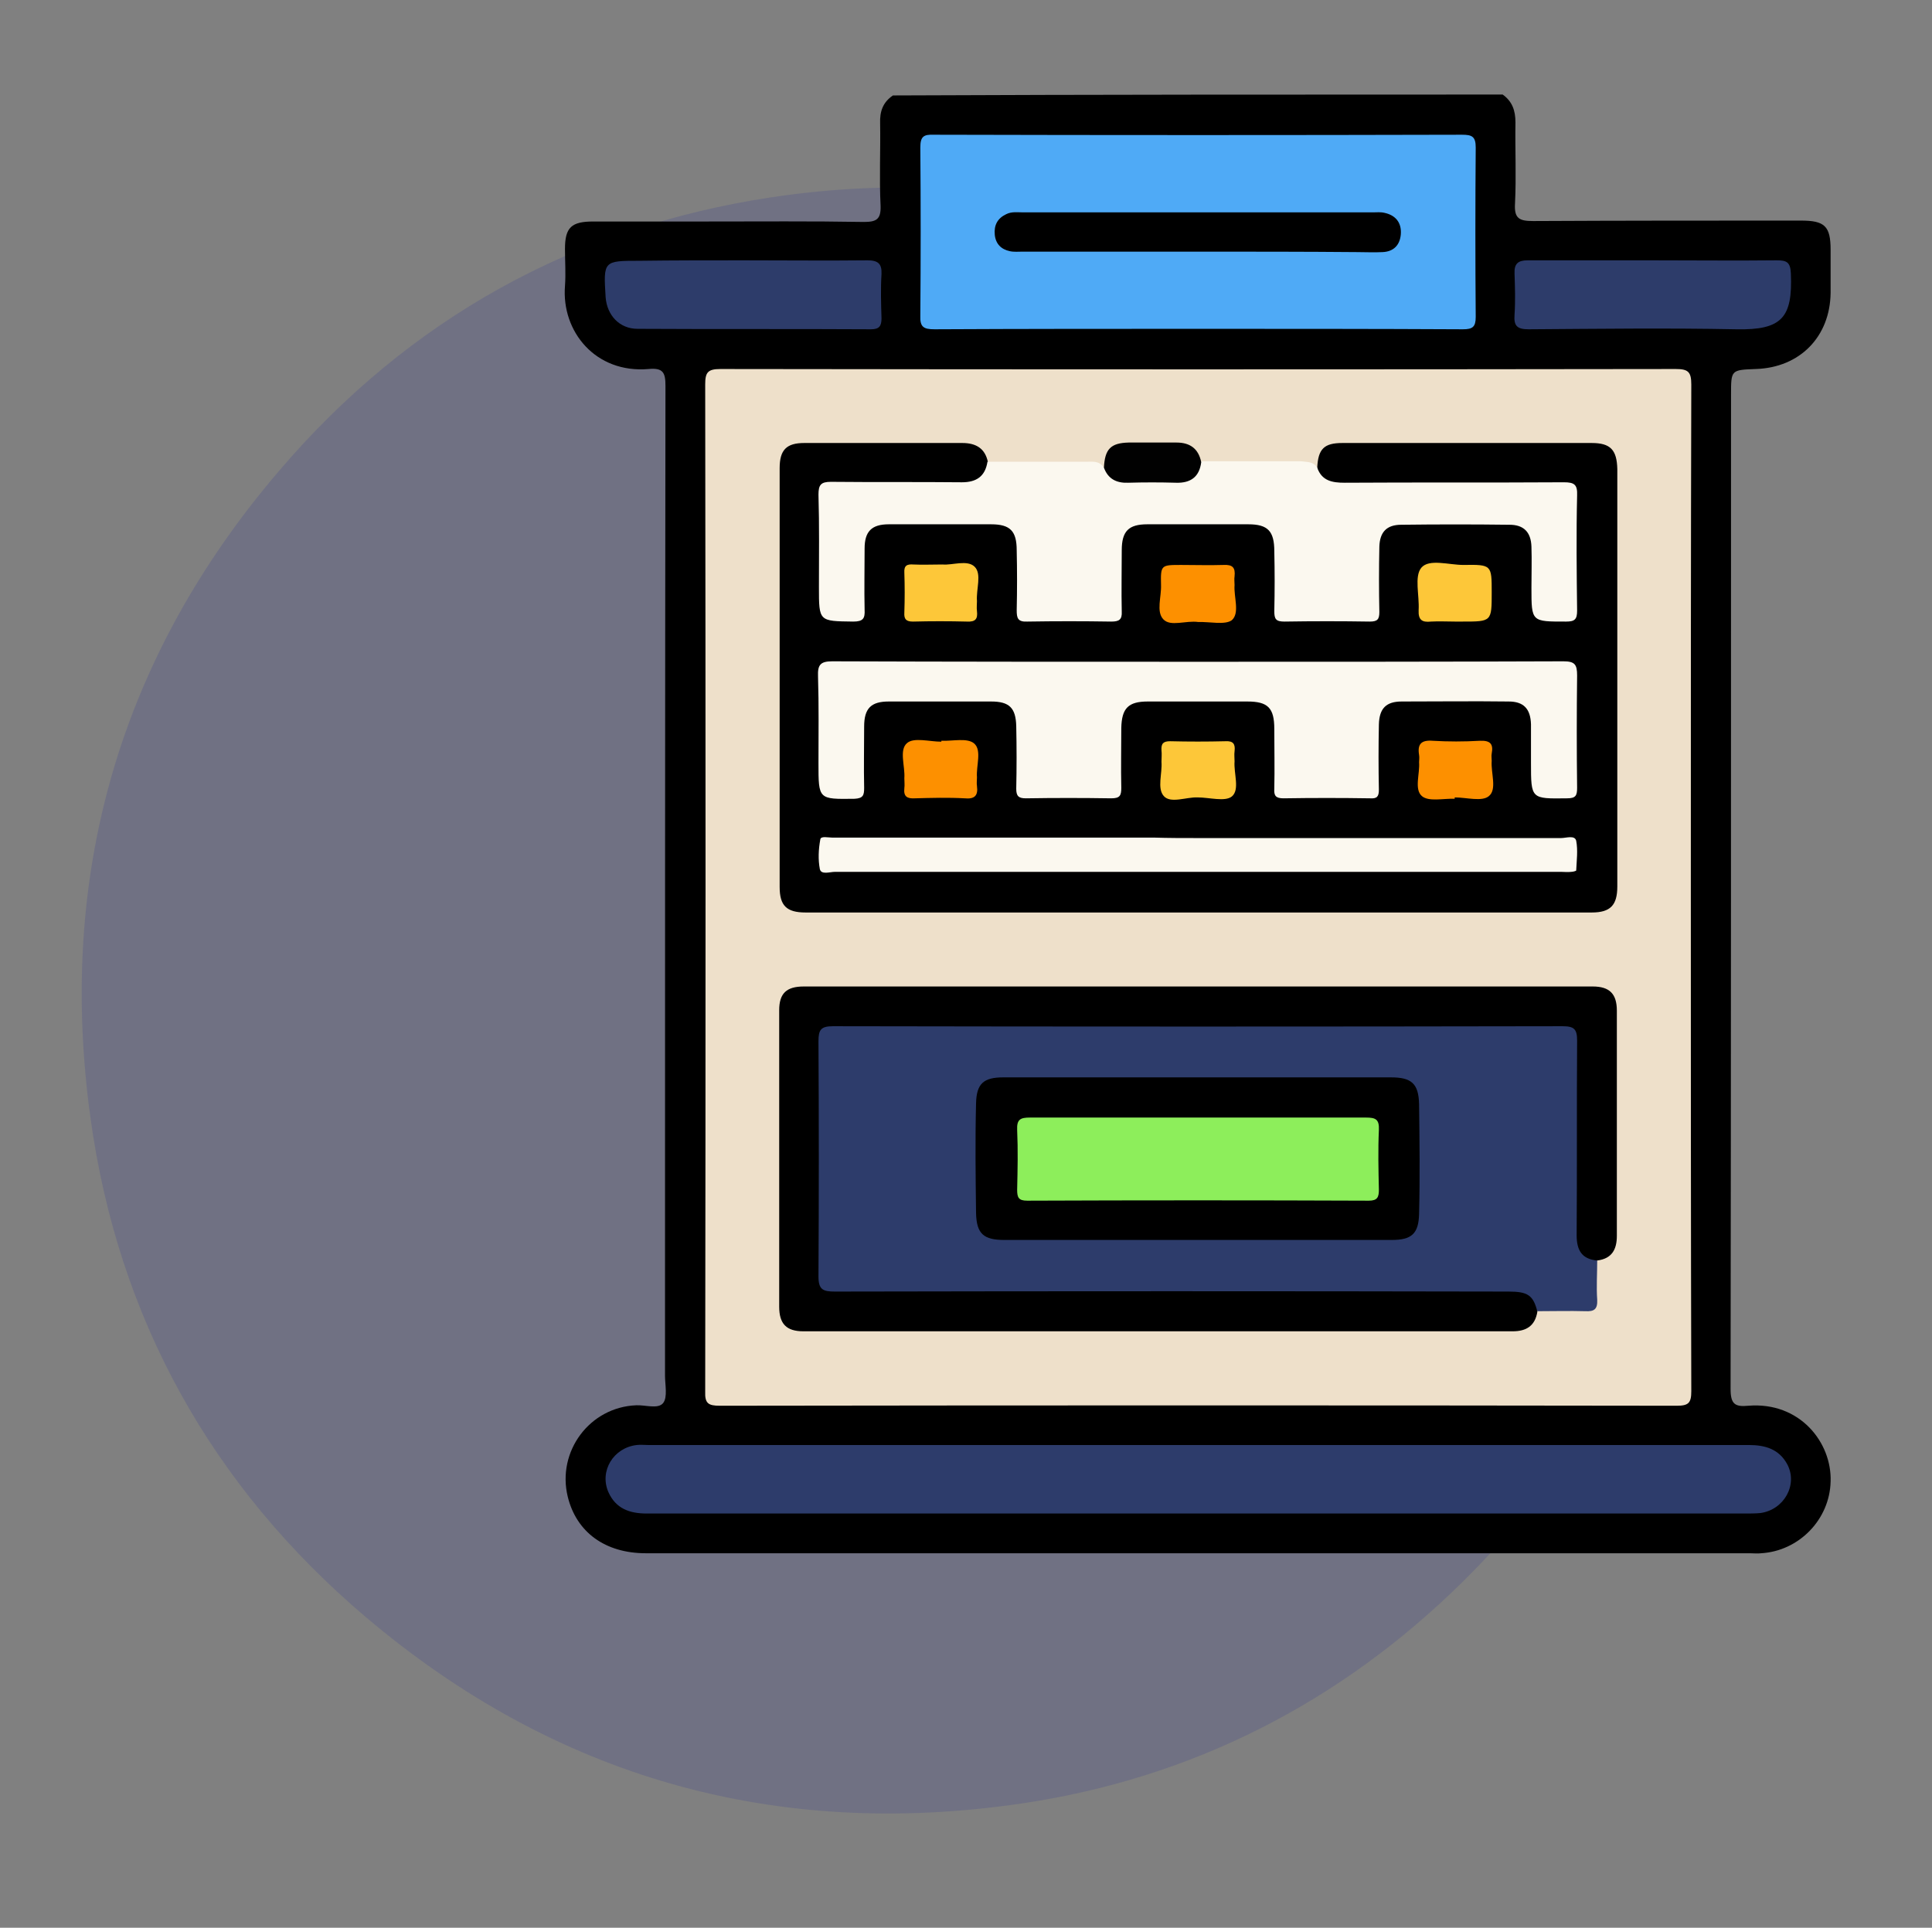 <?xml version="1.0" encoding="utf-8"?>
<!-- Generator: Adobe Illustrator 25.2.1, SVG Export Plug-In . SVG Version: 6.00 Build 0)  -->
<svg version="1.1" id="Layer_1" xmlns="http://www.w3.org/2000/svg" xmlns:xlink="http://www.w3.org/1999/xlink" x="0px" y="0px"
	 viewBox="0 0 423 422.1" style="enable-background:new 0 0 423 422.1;" xml:space="preserve">
<rect x="0" y="0" width="423" height="422.1" fill="#808080" stroke="none"/>
<style type="text/css">
	.st0{opacity:0.2;fill-rule:evenodd;clip-rule:evenodd;fill:#343B93;enable-background:new    ;}
	.st1{fill:#5A69E5;}
	.st2{fill:#7883EA;}
	.st3{fill:#969EEE;}
	.st4{fill:#B4B9F2;}
	.st5{fill:#A6E8F7;}
	.st6{fill:#75DFF5;}
	.st7{fill:#A7EAF9;}
	.st8{fill:#76E1F7;}
	.st9{fill:#57A3FE;}
	.st10{fill:#FED9A9;}
	.st11{fill:#FE3051;}
	.st12{fill:#FECC00;}
	.st13{fill:#6D6E71;}
	.st14{fill:#9BDC05;}
	.st15{fill:#006DEF;}
	.st16{fill:#2487FE;}
	.st17{fill:#EABE00;}
	.st18{fill:#9CDC06;}
	.st19{fill:#F0F1F1;}
	.st20{fill:#FE9711;}
	.st21{fill:#C7EEFD;}
	.st22{fill:#E9F5FE;}
	.st23{fill:#5985CA;}
	.st24{fill:#98E5FB;}
	.st25{fill:#7BA0B0;}
	.st26{fill:#4277C2;}
	.st27{fill:#5885CA;}
	.st28{fill:#678C97;}
	.st29{fill:#010101;}
	.st30{fill:#46CB8C;}
	.st31{fill:#BCC2C6;}
	.st32{fill:#EFC319;}
	.st33{fill:#A46A43;}
	.st34{fill:#94A4A4;}
	.st35{fill:#FE5364;}
	.st36{fill:#C2A997;}
	.st37{fill:#CE966A;}
	.st38{fill:#FEFEFE;}
	.st39{fill:#1CADE3;}
	.st40{fill:#EE5A9C;}
	.st41{fill:#FDDD3A;}
	.st42{fill:#382B73;}
	.st43{fill:#D0D2D3;}
	.st44{fill:#019ADC;}
	.st45{fill:#029ADC;}
	.st46{fill:#46B9E6;}
	.st47{fill:#E6AC27;}
	.st48{fill:#F6CA15;}
	.st49{fill:#FEF235;}
	.st50{fill:#019ADB;}
	.st51{fill:#E33D90;}
	.st52{fill:#A92C74;}
	.st53{fill:#D2D1D3;}
	.st54{fill:#FBFDFE;}
	.st55{fill:#BBBDBF;}
	.st56{fill:#FDFDFD;}
	.st57{fill:#FEFDFE;}
	.st58{fill:#BDBEC0;}
	.st59{fill:#CDC4CA;}
	.st60{fill:#F83A79;}
	.st61{fill:#FBFBFB;}
	.st62{fill:#070707;}
	.st63{fill:#8BDFFE;}
	.st64{fill:#FEEF89;}
	.st65{fill:#F86490;}
	.st66{fill:#FECDC3;}
	.st67{fill:#00ABEE;}
	.st68{fill:#FDC371;}
	.st69{fill:#FD9C85;}
	.st70{fill:#FE9C85;}
	.st71{fill:#89E796;}
	.st72{fill:#69BCC5;}
	.st73{fill:#A7A7C5;}
	.st74{fill:#3C6ED2;}
	.st75{fill:#DEDDEC;}
	.st76{fill:#58CB8E;}
	.st77{fill:#FDD866;}
	.st78{fill:#F63445;}
	.st79{fill:#414141;}
	.st80{fill:#3A6FBE;}
	.st81{fill:#ECF3FB;}
	.st82{fill:#C4D4E1;}
	.st83{fill:#3CA9DB;}
	.st84{fill:#EBF2FA;}
	.st85{fill:#99E2F5;}
	.st86{fill:#9AE4F8;}
	.st87{fill:#F4C74C;}
	.st88{fill:#C6D6E4;}
	.st89{fill:#FADB85;}
	.st90{fill:#396DBA;}
	.st91{fill:#396EBB;}
	.st92{fill:#020202;}
	.st93{fill:#3BA6D7;}
	.st94{fill:#FCD7A7;}
	.st95{fill:#FEC376;}
	.st96{fill:#4A8BFE;}
	.st97{fill:#2151FE;}
	.st98{fill:#FEC377;}
	.st99{fill:#FEFEFD;}
	.st100{fill:#2150FC;}
	.st101{fill:#FCD744;}
	.st102{fill:#FBD643;}
	.st103{fill:#F1F1FB;}
	.st104{fill:#FE637B;}
	.st105{fill:#010001;}
	.st106{fill:#ED4B68;}
	.st107{fill:#EE5873;}
	.st108{fill:#F17A90;}
	.st109{fill:#F06E86;}
	.st110{fill:#F6A4B3;}
	.st111{fill:#FCFDFE;}
	.st112{fill:#7EC259;}
	.st113{fill:#656D7A;}
	.st114{fill:#E7E6E7;}
	.st115{fill:#D1D1D3;}
	.st116{fill:#F4E907;}
	.st117{fill:#656D79;}
	.st118{fill:#4D535F;}
	.st119{fill:#767A84;}
	.st120{fill:#767B84;}
	.st121{fill:#70B0E0;}
	.st122{fill:#E7BA20;}
	.st123{fill:#4D5BA5;}
	.st124{fill:#E7BB20;}
	.st125{fill:#D2D2D4;}
	.st126{fill:#6BBD49;}
	.st127{fill:#FBFDFD;}
	.st128{fill:#6CBE48;}
	.st129{fill:#EBC819;}
	.st130{fill:#6CBE4A;}
	.st131{fill:#EEE60B;}
	.st132{fill:#79C45A;}
	.st133{fill:#DFF0D7;}
	.st134{fill:#DFF0D6;}
	.st135{fill:#DEEFD4;}
	.st136{fill:#DEEFD5;}
	.st137{fill:#F3F9F0;}
	.st138{fill:#E6BB20;}
	.st139{fill:#F4F9F1;}
	.st140{fill:#F1F8ED;}
	.st141{fill:#F0F7EC;}
	.st142{fill:#EEF7E9;}
	.st143{fill:#F0F7EB;}
	.st144{fill:#EFF7EB;}
	.st145{fill:#F2F9F0;}
	.st146{fill:#FBFDFB;}
	.st147{fill:#EAF5E5;}
	.st148{fill:#D9EED1;}
	.st149{fill:#70BF4D;}
	.st150{fill:#DAEDD0;}
	.st151{fill:#6DBE4A;}
	.st152{fill:#F5FAF2;}
	.st153{fill:#6EBE4B;}
	.st154{fill:#F5FAF3;}
	.st155{fill:#70BF4E;}
	.st156{fill:#F8FBF6;}
	.st157{fill:#F6FAF4;}
	.st158{fill:#96CE79;}
	.st159{fill:#8ECC72;}
	.st160{fill:#C7E4B7;}
	.st161{fill:#DAEED2;}
	.st162{fill:#353944;}
	.st163{fill:#6C5160;}
	.st164{fill:#725464;}
	.st165{fill:#F2E20B;}
	.st166{fill:#F4E808;}
	.st167{fill:#7CC257;}
	.st168{fill:#F1E709;}
	.st169{fill:#F0E70A;}
	.st170{fill:#C1E3B2;}
	.st171{fill:#99D282;}
	.st172{fill:#D5EBC9;}
	.st173{fill:#85C562;}
	.st174{fill:#80C45C;}
	.st175{fill:#81C45D;}
	.st176{fill:#83C560;}
	.st177{fill:#78C258;}
	.st178{fill:#F3E608;}
	.st179{fill:#F3E609;}
	.st180{fill:#F4E708;}
	.st181{fill:#A3C300;}
	.st182{fill:#FEDFB1;}
	.st183{fill:#02A8F3;}
	.st184{fill:#8FAB00;}
	.st185{fill:#0376BB;}
	.st186{fill:#DEC39B;}
	.st187{fill:#FDDFB1;}
	.st188{fill:#46F7FE;}
	.st189{fill:#FEA633;}
	.st190{fill:#DCB100;}
	.st191{fill:#FECC05;}
	.st192{fill:#2386C2;}
	.st193{fill:#F99F19;}
	.st194{fill:#D6E5EF;}
	.st195{fill:#E5E8EC;}
	.st196{fill:#69D5F3;}
	.st197{fill:#FBD670;}
	.st198{fill:#FE816E;}
	.st199{fill:#959EA9;}
	.st200{fill:#EFCFB3;}
	.st201{fill:#CBD0D8;}
	.st202{fill:#4F4F4F;}
	.st203{fill:#89A7BC;}
	.st204{fill:#9FE4A4;}
	.st205{fill:#FECFC6;}
	.st206{fill:#FE7D96;}
	.st207{fill:#98EAF9;}
	.st208{fill:#FE7C96;}
	.st209{fill:#959595;}
	.st210{fill:#D29F6C;}
	.st211{fill:#91DFBF;}
	.st212{fill:#F8DFA5;}
	.st213{fill:#FA5968;}
	.st214{fill:#48C296;}
	.st215{fill:#FA5867;}
	.st216{fill:#B17846;}
	.st217{fill:#E9BC8B;}
	.st218{fill:#F3DBA2;}
	.st219{fill:#F6DEA4;}
	.st220{fill:#EBEBEB;}
	.st221{fill:#ACE093;}
	.st222{fill:#C0E8AE;}
	.st223{fill:#FCF5EB;}
	.st224{fill:#FDF0D9;}
	.st225{fill:#FDE8AA;}
	.st226{fill:#5EAB24;}
	.st227{fill:#FED322;}
	.st228{fill:#FE7956;}
	.st229{fill:#CC2A00;}
	.st230{fill:#BCFCFE;}
	.st231{fill:none;}
	.st232{fill:#7C7C7C;}
	.st233{fill:#484848;}
	.st234{fill:#656D77;}
	.st235{fill:#B3DC7E;}
	.st236{fill:#FBD66F;}
	.st237{fill:#EECFB3;}
	.st238{fill:#F3F3F3;}
	.st239{fill:#2A2A2A;}
	.st240{fill:#383838;}
	.st241{fill:#787878;}
	.st242{fill:#464646;}
	.st243{fill:#454545;}
	.st244{fill:#737373;}
	.st245{fill:#828282;}
	.st246{fill:#606060;}
	.st247{fill:#FE4755;}
	.st248{fill:#F8F5F5;}
	.st249{fill:#FEE17A;}
	.st250{fill:#4A7FA9;}
	.st251{fill:#F8CE58;}
	.st252{fill:#FB2B3A;}
	.st253{fill:#FEE179;}
	.st254{fill:#F7CE57;}
	.st255{fill:#E9D8E9;}
	.st256{fill:#407092;}
	.st257{fill:#193651;}
	.st258{fill:#1B3752;}
	.st259{fill:#1B3852;}
	.st260{fill:#FCBE5E;}
	.st261{fill:#F2E6D2;}
	.st262{fill:#FBBE5E;}
	.st263{fill:#EF3800;}
	.st264{fill:#FE641A;}
	.st265{fill:#FCBE00;}
	.st266{fill:#FED92D;}
	.st267{fill:#737EE5;}
	.st268{fill:#2C3B73;}
	.st269{fill:#47568B;}
	.st270{fill:#EEE0CA;}
	.st271{fill:#4FAAF6;}
	.st272{fill:#2D3C6B;}
	.st273{fill:#2D3C6A;}
	.st274{fill:#FBF8EF;}
	.st275{fill:#FD9000;}
	.st276{fill:#FDC739;}
	.st277{fill:#8DEE5B;}
</style>
<path class="st0" d="M361.4,153.3c-18.2-46.9-56.1-84-103.6-101.2c-27.9-10.6-57.5-13.6-88.9-8.9c-43.1,6.5-79.4,26.6-107.8,59.9
	c-35,40.9-48.6,88.6-41.3,141.6c6,43.8,26.4,80.6,60.2,109.3c41.6,35.3,89.8,48.8,143.6,40.9c37.4-5.5,69.9-22.1,96.8-48.7
	c32.9-32.5,50.7-72.1,53.3-118.2C375.1,201.8,370.9,176.9,361.4,153.3z"/>
<g>
	<path d="M329,20.7c2.1,1.5,2.8,3.5,2.8,6.1c-0.1,5.9,0.2,11.9-0.1,17.8c-0.2,3.3,1,3.8,4,3.8c19.5-0.1,39.1-0.1,58.6-0.1
		c5.2,0,6.5,1.2,6.5,6.4c0,3.1,0,6.2,0,9.4c-0.1,9.6-6.7,16.4-16.4,16.7c-5.4,0.2-5.4,0.2-5.4,5.6c0,72.6,0,145.1-0.1,217.7
		c0,3.3,0.9,4,3.9,3.7c11.3-0.9,18.3,8.1,18,16.6c-0.2,8.3-6.9,15.2-15.2,15.7c-0.8,0.1-1.7,0-2.5,0c-80.6,0-161.1,0-241.7,0
		c-8.9,0-15.2-4.6-17.1-12.4c-2.4-9.9,4.8-19.6,15-20c2-0.1,4.8,0.9,5.9-0.5c1-1.3,0.4-4,0.4-6c0-72.2,0-144.5,0.1-216.7
		c0-2.9-0.5-4-3.7-3.7c-11.6,1-19.1-8.2-18.3-18.2c0.2-2.7,0-5.4,0-8.1c0-4.7,1.4-6,6.2-6c8.3,0,16.6,0,24.9,0
		c11.4,0,22.9-0.1,34.3,0.1c2.7,0,3.8-0.5,3.7-3.5c-0.3-6,0-12.1-0.1-18.1c-0.1-2.6,0.6-4.6,2.8-6.1C240,20.7,284.5,20.7,329,20.7z"
		/>
	<path class="st270" d="M370.2,194.5c0,36.7,0,73.4,0.1,110.1c0,2.6-0.6,3.2-3.2,3.2c-69.8-0.1-139.7-0.1-209.5,0
		c-2.5,0-3.3-0.5-3.2-3.1c0.1-73.5,0.1-147,0-220.5c0-2.6,0.5-3.4,3.3-3.4c69.7,0.1,139.5,0.1,209.2,0c2.7,0,3.4,0.6,3.4,3.4
		C370.2,120.9,370.2,157.7,370.2,194.5z"/>
	<path class="st271" d="M262.3,72c-19.2,0-38.4,0-57.7,0.1c-2.4,0-3.2-0.5-3.1-3c0.1-12.3,0.1-24.5,0-36.8c0-2.4,0.7-2.9,3-2.8
		c38.5,0.1,77.1,0.1,115.6,0c2.2,0,3,0.4,3,2.8c-0.1,12.4-0.1,24.7,0,37.1c0,2.2-0.7,2.7-2.8,2.7C300.9,72,281.6,72,262.3,72z"/>
	<path class="st272" d="M262.2,331.4c-40.2,0-80.4,0-120.6,0c-3.8,0-6.8-1.1-8.4-4.7c-2-4.6,1.1-9.7,6.2-10.3c0.8-0.1,1.7,0,2.5,0
		c80.3,0,160.6,0,241,0c3.6,0,6.6,0.9,8.4,4.2c2.4,4.5-0.7,10-5.9,10.7c-1.1,0.1-2.3,0.1-3.4,0.1C342,331.4,302.1,331.4,262.2,331.4
		z"/>
	<path class="st273" d="M162.8,57c9,0,18.1,0.1,27.1,0c2.3,0,3.2,0.7,3.1,3c-0.2,3.2-0.1,6.4,0,9.7c0,1.7-0.5,2.4-2.3,2.4
		c-17-0.1-34.1,0-51.1-0.1c-4,0-6.7-3-7-6.9c-0.5-8-0.5-8,7.5-8C147.6,57,155.2,57,162.8,57z"/>
	<path class="st273" d="M361.9,57c9,0,18.1,0.1,27.1,0c2.2,0,3,0.4,3.1,2.9c0.4,9.6-1.9,12.4-11.9,12.2c-15.2-0.3-30.3-0.1-45.5,0
		c-2.5,0-3.3-0.7-3.1-3.2c0.2-3,0.1-6,0-9c-0.1-2.2,0.8-2.9,2.9-2.9C343.6,57,352.8,57,361.9,57z"/>
	<path d="M288.4,102.4c0.2-4.1,1.5-5.4,5.5-5.4c18.2,0,36.4,0,54.6,0c4.1,0,5.5,1.5,5.6,5.7c0,30.5,0,60.9,0,91.4
		c0,4.1-1.5,5.7-5.6,5.7c-57.4,0-114.7,0-172.1,0c-4.2,0-5.7-1.5-5.7-5.6c0-30.6,0-61.1,0-91.7c0-4,1.5-5.5,5.4-5.5
		c11.5,0,23.1,0,34.6,0c3,0,5,1.2,5.6,4.2c0.4,2.7-0.4,4.1-2.8,4.9c-1.4,0.5-2.9,0.4-4.3,0.4c-8.3,0-16.6,0-24.9,0
		c-3.4,0-3.8,0.4-3.8,3.7c0,7.1,0,14.1,0,21.2c0,3.4,0.4,3.6,3.8,3.7c3.7,0,4.1-0.3,4.2-3.7c0.1-3.6-0.1-7.3,0.1-10.9
		c0.2-4.4,2.2-6.5,6.6-6.5c7.3-0.1,14.5-0.1,21.8,0c4.5,0.1,6.4,1.8,7,6.3c0.5,3.8,0.2,7.7,0.2,11.5c0,2.3,0.8,3.4,3.3,3.4
		c4.7-0.1,9.4-0.1,14,0c2.5,0,3.3-1.1,3.3-3.4c0-3.6-0.1-7.3,0-10.9c0.2-4.5,2.3-6.7,6.8-6.8c7.4-0.2,14.8-0.2,22.1,0
		c4.3,0.1,6.4,2.3,6.6,6.6c0.2,3.7,0.1,7.5,0,11.2c0,2.4,1,3.3,3.4,3.3c4.7-0.1,9.4-0.1,14,0c2.3,0,3.2-1,3.1-3.2
		c0-3.3-0.1-6.7,0-10c0.3-6.1,2.2-8,8.2-8c6.6,0,13.3-0.1,19.9,0c5.4,0.1,7.3,2,7.4,7.3c0.1,3.6,0.1,7.3,0,10.9c0,3,1.9,2.9,4,2.9
		c2,0,4,0.1,4-2.9c0-7.6,0-15.2,0-22.8c0-2.9-1.9-3-4-3c-13.1,0-26.2,0-39.3,0c-2.8,0-5.6,0.2-8.4-0.1
		C290.4,106.1,288.2,105.4,288.4,102.4z"/>
	<path class="st272" d="M349.7,276c0,2.9-0.2,5.8,0,8.6c0.1,2.1-0.7,2.6-2.6,2.5c-3.5-0.1-7,0-10.5,0c-2.4-3.1-5.7-3.5-9.4-3.4
		c-47.2,0.1-94.3,0.1-141.5,0.1c-7.2,0-7.3-0.1-7.3-7.3c0-15.6,0-31.2,0-46.8c0-5.4,0.5-6,5.8-6c52.1,0,104.1,0,156.2,0
		c5.4,0,5.9,0.6,6,5.9c0,12.5,0.1,24.9,0,37.4C346.2,270.6,346.5,273.8,349.7,276z"/>
	<path d="M349.7,276c-3.4-0.3-4.5-2.3-4.5-5.5c0.1-14.2,0-28.5,0.1-42.7c0-2.5-0.7-3.1-3.2-3.1c-53.2,0.1-106.4,0.1-159.7,0
		c-2.7,0-3.2,0.8-3.2,3.3c0.1,17.1,0.1,34.3,0,51.5c0,2.9,1,3.3,3.6,3.3c49.2-0.1,98.3-0.1,147.5,0c4.2,0,5.4,0.8,6.3,4.4
		c-0.5,3.1-2.4,4.3-5.4,4.3c-51.8,0-103.5,0-155.3,0c-3.7,0-5.3-1.6-5.3-5.4c0-21.6,0-43.2,0-64.9c0-3.7,1.6-5.2,5.4-5.2
		c57.6,0,115.2,0,172.7,0c3.7,0,5.3,1.6,5.3,5.3c0,16.4,0,32.8,0,49.3C354,273.6,352.9,275.6,349.7,276z"/>
	<path class="st274" d="M288.4,102.4c1,2.9,3.3,3.3,6,3.3c16-0.1,32,0,48-0.1c2.3,0,3,0.5,2.9,2.9c-0.2,8.4-0.1,16.8,0,25.2
		c0,1.9-0.5,2.4-2.4,2.4c-7.6,0-7.6,0.1-7.6-7.4c0-3,0.1-6,0-9c-0.1-3.2-1.7-4.8-4.8-4.8c-7.9-0.1-15.8-0.1-23.7,0
		c-3.2,0-4.7,1.6-4.8,4.8c-0.1,4.8-0.1,9.6,0,14.3c0,1.6-0.4,2.1-2.1,2.1c-6.2-0.1-12.5-0.1-18.7,0c-1.9,0-2.2-0.6-2.2-2.3
		c0.1-4.4,0.1-8.7,0-13.1c0-4.4-1.4-5.9-5.7-5.9c-7.4,0-14.8,0-22.1,0c-4.1,0-5.6,1.5-5.6,5.7c0,4.5-0.1,8.9,0,13.4
		c0.1,1.8-0.6,2.2-2.3,2.2c-6.1-0.1-12.3-0.1-18.4,0c-2.1,0.1-2.3-0.8-2.3-2.5c0.1-4.4,0.1-8.7,0-13.1c0-4.2-1.4-5.7-5.6-5.7
		c-7.5,0-15,0-22.4,0c-3.8,0-5.3,1.6-5.3,5.3c0,4.5-0.1,8.9,0,13.4c0.1,1.9-0.3,2.6-2.5,2.6c-7.5-0.1-7.5,0-7.5-7.5
		c0-6.8,0.1-13.5-0.1-20.3c0-2.1,0.5-2.8,2.7-2.8c9.6,0.1,19.1,0,28.7,0.1c3.2,0,5.1-1.3,5.6-4.5c7.3,0,14.5,0,21.8,0
		c1.3,0,2.7-0.2,3.6,1.2c5.6,3.9,11.8,1.9,17.9,1.9c1.9,0,2.2-2.3,3.6-3.2c7.3,0,14.5,0,21.8,0C286.2,101.2,287.5,101,288.4,102.4z"
		/>
	<path class="st29" d="M263,101.2c-0.4,3.2-2.3,4.6-5.5,4.5c-3.5-0.1-7-0.1-10.5,0c-2.5,0.1-4.4-0.8-5.3-3.3
		c0.2-4.1,1.5-5.4,5.4-5.5c3.5,0,7,0,10.5,0C260.5,96.9,262.4,98.2,263,101.2z"/>
	<path d="M262.2,55.1c-12.8,0-25.5,0-38.3,0c-0.9,0-1.9,0.1-2.8-0.1c-1.9-0.4-3.1-1.6-3.3-3.6c-0.2-2.1,0.6-3.6,2.5-4.5
		c1.2-0.6,2.4-0.4,3.7-0.4c25.5,0,51.1,0,76.6,0c0.8,0,1.7-0.1,2.5,0.1c2.4,0.5,3.8,2.1,3.6,4.7c-0.2,2.4-1.6,3.8-4,3.9
		c-1.9,0.1-3.7,0-5.6,0C285.5,55.1,273.9,55.1,262.2,55.1z"/>
	<path class="st274" d="M262.5,144.9c26.6,0,53.2,0,79.8-0.1c2.5,0,3,0.7,3,3.1c-0.1,8.2-0.1,16.4,0,24.6c0,1.7-0.3,2.3-2.2,2.3
		c-7.9,0.1-7.9,0.2-7.9-7.8c0-2.8,0-5.6,0-8.4c-0.1-3.4-1.6-5-4.9-5c-7.8-0.1-15.6,0-23.4,0c-3.4,0-4.9,1.5-5,5
		c-0.1,4.8-0.1,9.6,0,14.3c0,1.5-0.4,2-1.9,1.9c-6.3-0.1-12.7-0.1-19,0c-1.7,0-2.1-0.6-2-2.1c0.1-4.4,0-8.7,0-13.1
		c0-4.6-1.4-6-5.9-6c-7.3,0-14.5,0-21.8,0c-4.3,0-5.7,1.5-5.8,5.8c0,4.4-0.1,8.7,0,13.1c0,1.7-0.3,2.3-2.2,2.3
		c-6.2-0.1-12.5-0.1-18.7,0c-1.6,0-2.1-0.5-2.1-2.1c0.1-4.6,0.1-9.1,0-13.7c-0.1-4-1.5-5.4-5.5-5.4c-7.5,0-15,0-22.4,0
		c-3.9,0-5.4,1.5-5.4,5.5c0,4.5-0.1,8.9,0,13.4c0,1.6-0.2,2.3-2.1,2.4c-7.9,0.1-7.9,0.2-7.9-7.8c0-6.3,0.1-12.7-0.1-19
		c-0.1-2.5,0.5-3.3,3.1-3.3C209.1,144.9,235.8,144.9,262.5,144.9z"/>
	<path class="st274" d="M262.3,183.5c26.5,0,53,0,79.5,0c1.1,0,3-0.7,3.3,0.6c0.4,2.1,0.1,4.3,0,6.5c0,0.1-0.7,0.3-1.1,0.3
		c-0.7,0.1-1.5,0-2.2,0c-53,0-106,0-159,0c-1.1,0-3,0.7-3.3-0.6c-0.4-2.1-0.3-4.3,0.1-6.5c0.1-0.8,1.7-0.4,2.6-0.4
		c23.5,0,47,0,70.5,0C255.8,183.5,259.1,183.5,262.3,183.5z"/>
	<path class="st275" d="M262.4,136.2c-2.8-0.4-6.1,1.1-7.7-0.6c-1.6-1.7-0.4-4.9-0.5-7.5c-0.1-4.4,0-4.4,4.4-4.4
		c3.1,0,6.2,0.1,9.3,0c2-0.1,2.6,0.6,2.4,2.5c-0.1,0.6,0,1.2,0,1.9c-0.2,2.6,1.2,6.1-0.6,7.7C268.2,136.9,264.8,136.1,262.4,136.2z"
		/>
	<path class="st276" d="M262.2,174.6c-2.5-0.1-5.9,1.4-7.4-0.3c-1.5-1.7-0.3-4.9-0.5-7.5c0-0.8,0.1-1.7,0-2.5c-0.1-1.5,0.4-2,1.9-2
		c4,0.1,8.1,0.1,12.1,0c1.7-0.1,2.2,0.6,2,2.2c-0.1,0.7,0,1.5,0,2.2c-0.2,2.7,1.2,6.2-0.6,7.7C268.2,175.6,264.8,174.6,262.2,174.6z
		"/>
	<path class="st276" d="M206.4,123.6c2.1,0.2,5.4-1.1,7,0.5c1.6,1.6,0.3,4.9,0.5,7.5c0,0.7-0.1,1.5,0,2.2c0.2,1.7-0.3,2.4-2.2,2.3
		c-3.9-0.1-7.9-0.1-11.8,0c-1.5,0-2-0.5-1.9-2c0.1-2.9,0.1-5.8,0-8.7c-0.1-1.6,0.6-1.9,2-1.8C202,123.7,204,123.6,206.4,123.6z"/>
	<path class="st276" d="M318.6,136.1c-1.8,0-3.5-0.1-5.3,0c-1.9,0.2-2.8-0.3-2.7-2.5c0.2-3.2-1-7.4,0.6-9.3c1.7-2,6-0.6,9.2-0.6
		c6.2-0.1,6.2,0,6.2,6c0,6.4,0,6.4-6.4,6.4C319.6,136.1,319.1,136.1,318.6,136.1z"/>
	<path class="st275" d="M206.1,162.2c2.5,0.1,5.7-0.7,7.2,0.6c1.7,1.5,0.4,4.9,0.6,7.4c0,0.6-0.1,1.3,0,1.9c0.3,2.2-0.6,2.9-2.7,2.7
		c-3.6-0.2-7.3-0.1-10.9,0c-1.7,0.1-2.5-0.4-2.3-2.2c0.1-0.7,0-1.5,0-2.2c0.2-2.6-1.2-6.2,0.6-7.7c1.5-1.3,4.9-0.3,7.5-0.3
		C206.1,162.4,206.1,162.3,206.1,162.2z"/>
	<path class="st275" d="M318.5,174.9c-2.5-0.1-5.7,0.7-7.2-0.6c-1.7-1.5-0.4-4.9-0.6-7.4c0-0.5,0.1-1,0-1.6c-0.4-2.4,0.5-3.3,3-3.1
		c3.4,0.2,6.8,0.2,10.3,0c2.3-0.1,3,0.7,2.6,2.8c-0.1,0.5,0,1,0,1.6c-0.2,2.7,1.2,6.2-0.6,7.7c-1.5,1.3-4.9,0.3-7.5,0.3
		C318.5,174.7,318.5,174.8,318.5,174.9z"/>
	<path d="M262,271.5c-14,0-28.1,0-42.1,0c-4.5,0-6.1-1.3-6.2-5.9c-0.1-8-0.2-16,0-24c0.1-4.4,1.7-5.7,6-5.7c28.3,0,56.5,0,84.8,0
		c4.5,0,6.1,1.3,6.2,5.9c0.1,8,0.2,16,0,24c-0.1,4.4-1.7,5.7-6,5.7C290.5,271.5,276.3,271.5,262,271.5z"/>
	<path class="st277" d="M262.6,244.7c12.2,0,24.3,0,36.5,0c2.1,0,2.9,0.4,2.8,2.7c-0.2,4.4-0.1,8.7,0,13.1c0,1.6-0.3,2.4-2.2,2.4
		c-24.9-0.1-49.9-0.1-74.8,0c-1.9,0-2.2-0.7-2.2-2.4c0.1-4.4,0.2-8.7,0-13.1c-0.1-2.3,0.7-2.7,2.8-2.7
		C237.9,244.7,250.2,244.7,262.6,244.7z"/>
</g>
</svg>
